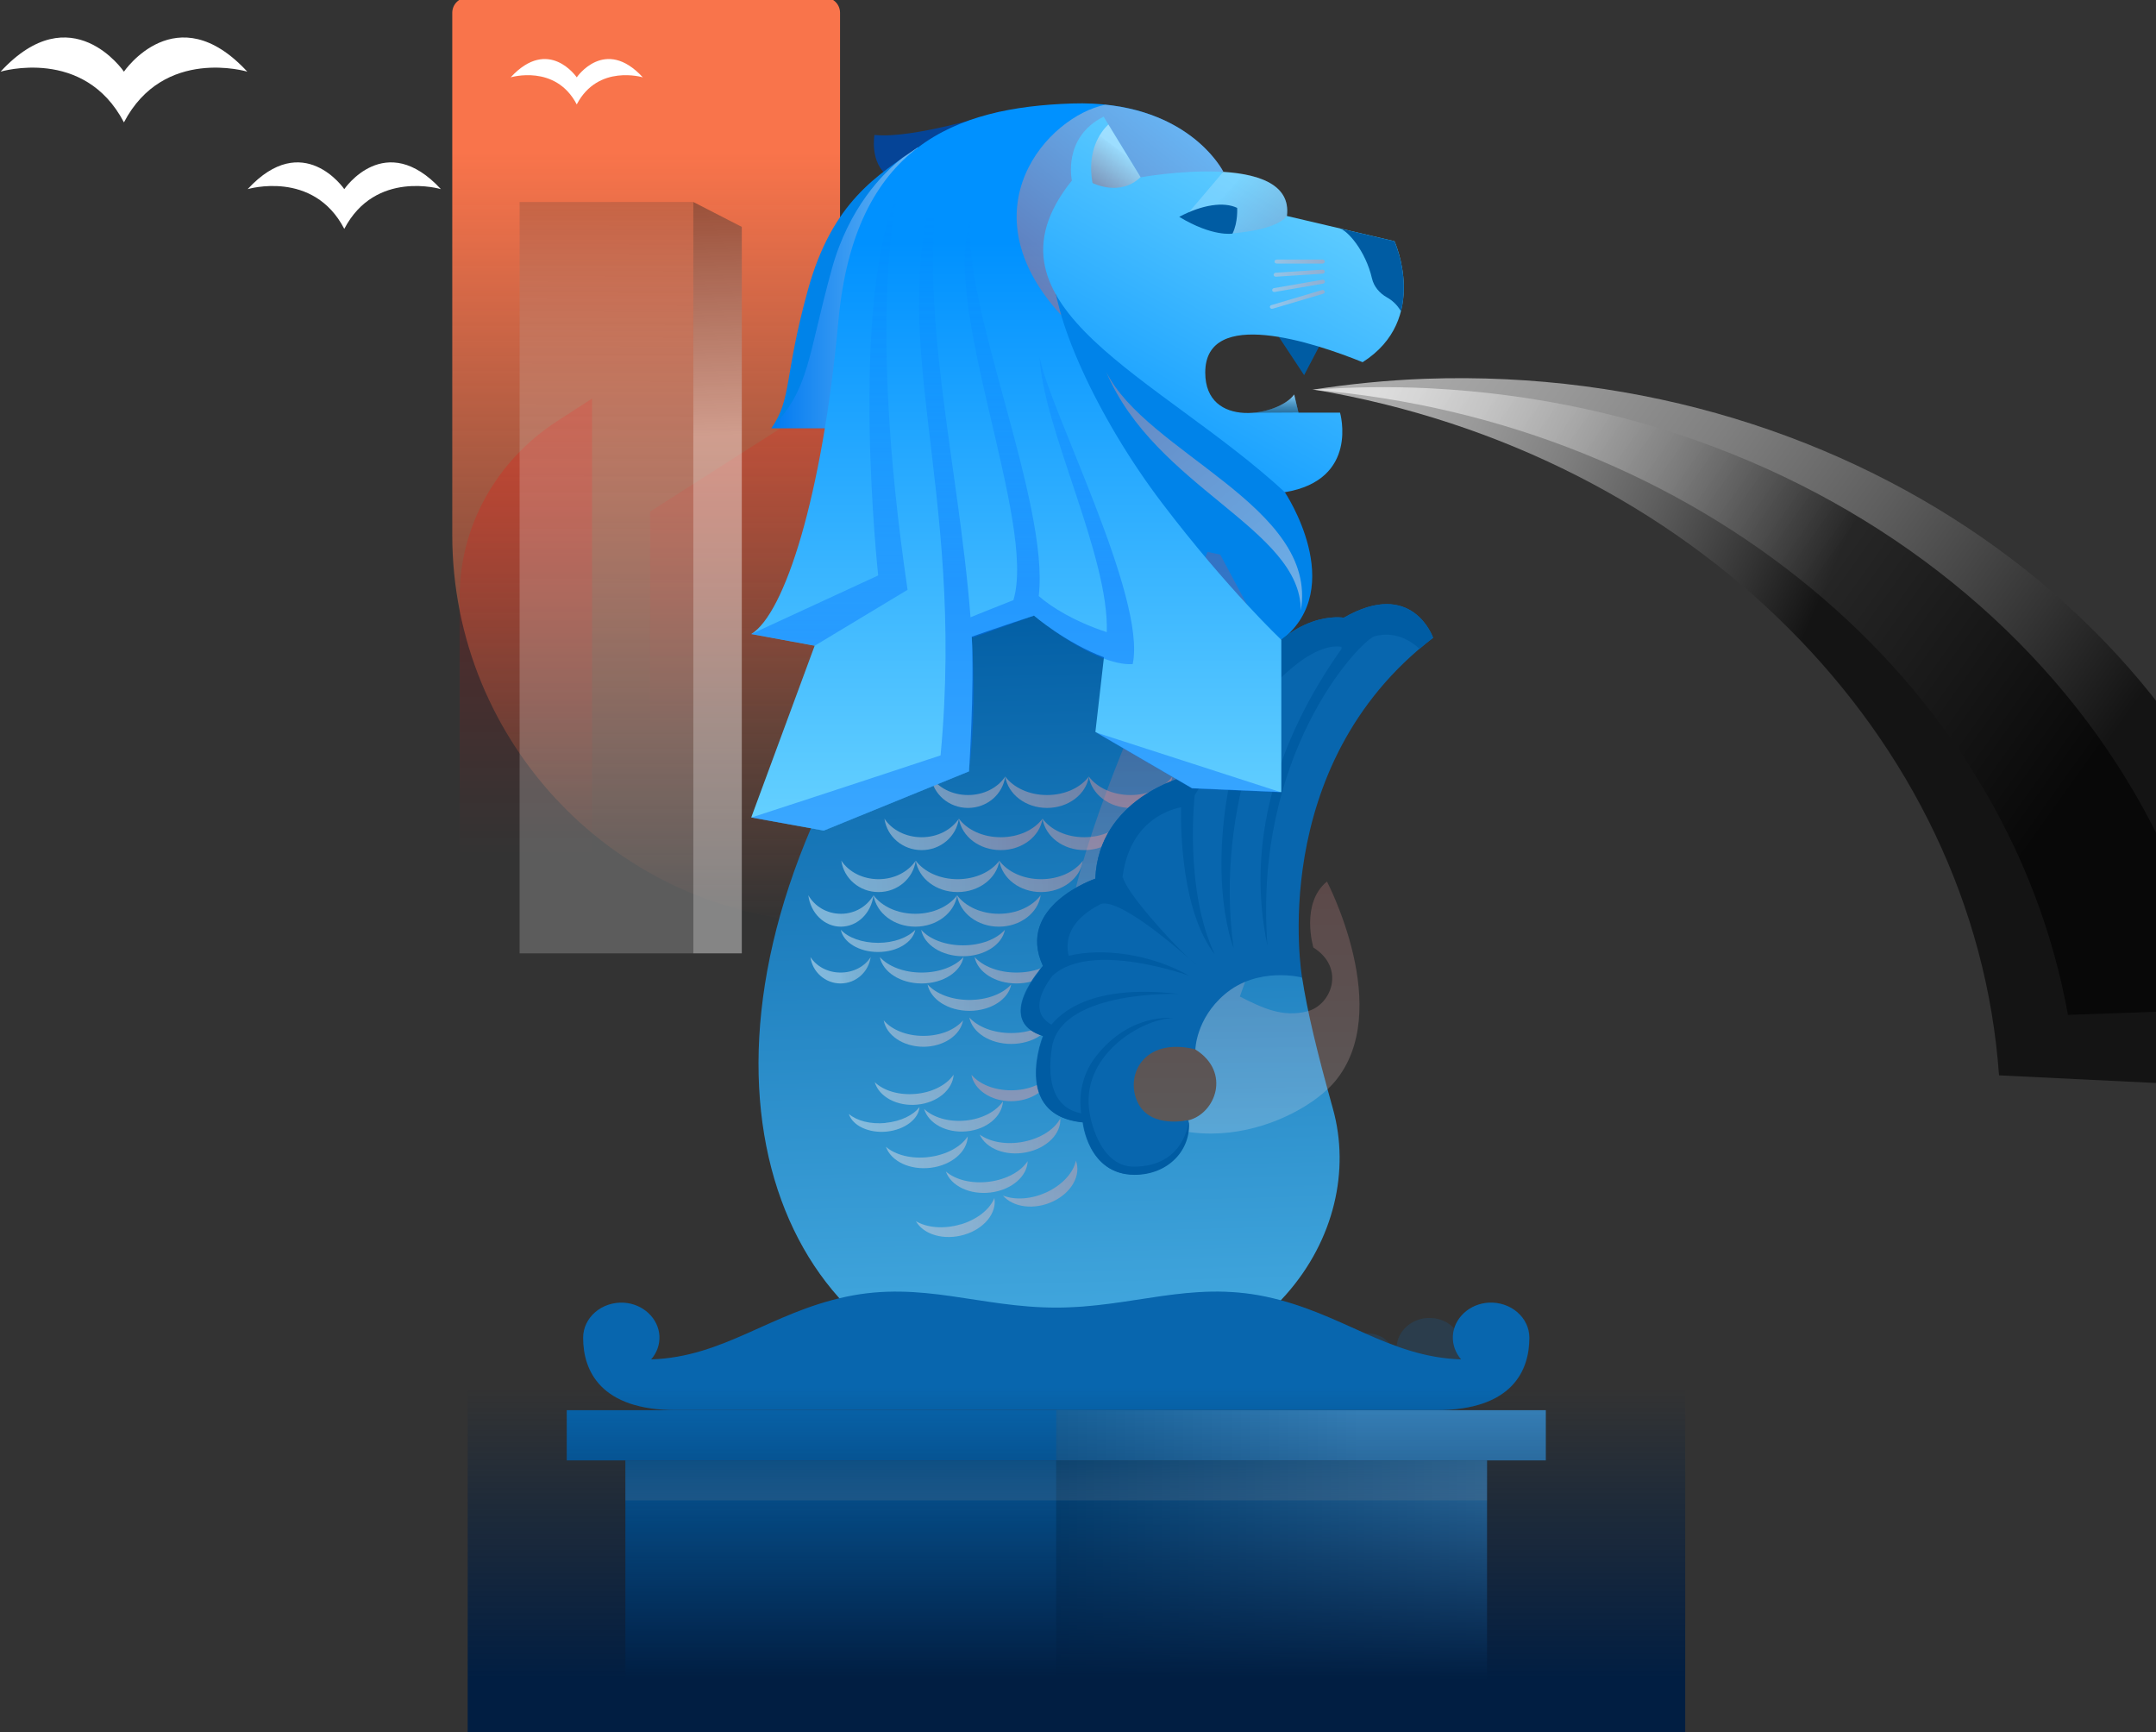 <svg width="356" height="286" viewBox="0 0 356 286" fill="none" xmlns="http://www.w3.org/2000/svg">
<rect x="0" y="0" width="356" height="286" fill="#333333" stroke="none"/>
<g clip-path="url(#clip0_3319_13128)">
<path style="mix-blend-mode:screen" opacity="0.6" d="M341.461 167.553C331.469 112.103 279.907 69.533 216.679 64.338C222.776 63.4 229.005 62.768 235.346 62.534C306.911 59.99 368.013 105.357 378.984 166.218L341.461 167.553Z" fill="url(#paint0_linear_3319_13128)"/>
<path style="mix-blend-mode:screen" opacity="0.6" d="M330.08 177.533C326.11 121.488 279.366 74.786 216.984 64.324C223.156 63.891 229.423 63.783 235.764 64.09C307.273 67.553 363.219 117.826 367.566 179.355L330.061 177.533H330.08Z" fill="url(#paint1_linear_3319_13128)"/>
<path d="M77.187 -0.402C75.802 -0.402 74.679 0.72 74.679 2.106V88.31C74.679 122.832 101.999 150.973 136.198 152.292C137.582 152.345 138.709 151.217 138.709 149.832V2.106C138.709 0.72 137.586 -0.402 136.201 -0.402H77.187Z" fill="url(#paint2_linear_3319_13128)"/>
<path style="mix-blend-mode:color-burn" opacity="0.2" d="M139.681 162.208H107.336V84.471L139.681 63.81V162.208Z" fill="url(#paint3_linear_3319_13128)"/>
<path style="mix-blend-mode:color-burn" opacity="0.2" d="M97.762 150.283H75.894V98.549C75.894 86.917 81.925 76.052 91.973 69.545L97.762 65.804V150.283Z" fill="url(#paint4_linear_3319_13128)"/>
<path style="mix-blend-mode:color-burn" opacity="0.2" d="M114.482 33.348H85.797V157.394H114.482V33.348Z" fill="url(#paint5_linear_3319_13128)"/>
<path style="mix-blend-mode:color-burn" opacity="0.4" d="M114.482 157.394H122.486V37.459L114.482 33.348V157.394Z" fill="url(#paint6_linear_3319_13128)"/>
<path d="M20.464 11.83C20.464 11.83 11.824 -0.865 0.094 11.83C0.094 11.83 13.905 7.659 20.464 20.203C27.022 7.659 40.833 11.83 40.833 11.83C29.103 -0.865 20.464 11.83 20.464 11.83Z" fill="white"/>
<path d="M56.849 31.226C56.849 31.226 50.07 21.282 40.894 31.226C40.894 31.226 51.741 27.962 56.849 37.785C61.989 27.962 72.804 31.226 72.804 31.226C63.597 21.282 56.849 31.226 56.849 31.226Z" fill="white"/>
<path d="M95.233 12.768C95.233 12.768 90.598 5.967 84.323 12.768C84.323 12.768 91.733 10.531 95.233 17.241C98.733 10.531 106.143 12.768 106.143 12.768C99.868 5.967 95.233 12.768 95.233 12.768Z" fill="white"/>
<path d="M212.145 81.25C212.145 81.25 222.688 96.948 211.619 105.652C211.619 105.652 177.002 84.319 174.42 48.735C174.42 48.735 209.898 73.444 212.145 81.25Z" fill="#0083E9"/>
<path style="mix-blend-mode:multiply" opacity="0.43" d="M214.79 100.781C214.79 87.254 190.739 80.523 182.658 61.382C189.233 74.756 217.73 83.636 214.79 100.781Z" fill="url(#paint7_linear_3319_13128)"/>
<path d="M217.799 57.243L215.337 61.935L211.177 55.643C211.177 55.643 216.604 54.525 217.799 57.243Z" fill="#005CA3"/>
<path d="M165.094 18.419C165.094 18.419 150.965 22.979 144.39 22.278C144.39 22.278 143.554 26.882 146.685 29.118C149.817 31.355 165.094 18.441 165.094 18.441V18.419Z" fill="#054497"/>
<path d="M151.585 24.328C144.891 28.91 137.432 33.295 133.415 47.809C129.399 62.323 130.81 65.722 127.367 70.699H138.149L151.585 24.306V24.328Z" fill="#0083E9"/>
<path style="mix-blend-mode:multiply" opacity="0.43" d="M127.368 70.699C133.703 64.209 133.297 59.1 137.361 44.367C140.158 34.303 145.752 28.625 149.027 26.038C149.888 25.446 150.725 24.876 151.562 24.306L138.126 70.699H127.344H127.368Z" fill="url(#paint8_linear_3319_13128)"/>
<path d="M135.061 134.13L154.234 95.739L200.566 105.671V135.949L183.927 182.233C188.159 184.403 191.792 186.07 196.239 184.951C200.686 183.833 203.34 177.015 197.387 173.265C197.387 173.265 194.972 165.175 199.873 161.185C204.798 157.173 210.846 158.62 215.006 161.404C215.867 166.973 217.445 173.572 220.098 183.066C225.741 203.324 209.675 229.086 172.858 229.086C133.746 229.086 111.13 186.859 135.061 134.13Z" fill="url(#paint9_linear_3319_13128)"/>
<g style="mix-blend-mode:multiply" opacity="0.43">
<path d="M158.116 145.147C161.08 145.147 163.662 143.92 165.025 142.078C164.571 145.016 161.654 147.274 158.116 147.274C154.577 147.274 151.685 145.016 151.206 142.078C152.569 143.92 155.151 145.147 158.116 145.147Z" fill="url(#paint10_linear_3319_13128)"/>
<path d="M145.062 145.147C147.692 145.147 149.987 143.92 151.206 142.078C150.8 145.016 148.218 147.274 145.062 147.274C141.906 147.274 139.324 145.016 138.918 142.078C140.113 143.92 142.432 145.147 145.062 145.147Z" fill="url(#paint11_linear_3319_13128)"/>
<path d="M171.905 145.147C174.87 145.147 177.452 143.92 178.814 142.078C178.36 145.016 175.443 147.274 171.905 147.274C168.367 147.274 165.474 145.016 164.996 142.078C166.359 143.92 168.941 145.147 171.905 145.147Z" fill="url(#paint12_linear_3319_13128)"/>
<path d="M151.138 150.859C154.103 150.859 156.685 149.631 158.048 147.79C157.593 150.728 154.677 152.986 151.138 152.986C147.6 152.986 144.707 150.728 144.229 147.79C145.592 149.631 148.174 150.859 151.138 150.859Z" fill="url(#paint13_linear_3319_13128)"/>
<path d="M138.849 150.859C141.168 150.859 143.176 149.631 144.228 147.79C143.869 150.728 141.598 152.986 138.849 152.986C136.1 152.986 133.828 150.728 133.47 147.79C134.522 149.631 136.53 150.859 138.849 150.859Z" fill="url(#paint14_linear_3319_13128)"/>
<path d="M164.935 150.859C167.899 150.859 170.481 149.631 171.844 147.79C171.39 150.728 168.473 152.986 164.935 152.986C161.396 152.986 158.504 150.728 158.026 147.79C159.388 149.631 161.97 150.859 164.935 150.859Z" fill="url(#paint15_linear_3319_13128)"/>
<path d="M159.014 156.069C161.979 156.069 164.561 155.039 165.923 153.504C165.469 155.96 162.552 157.867 159.014 157.867C155.476 157.867 152.583 155.96 152.105 153.504C153.468 155.039 156.05 156.069 159.014 156.069Z" fill="url(#paint16_linear_3319_13128)"/>
<path d="M167.837 160.563C170.801 160.563 173.383 159.532 174.746 157.998C174.292 160.453 171.375 162.361 167.837 162.361C164.299 162.361 161.406 160.453 160.928 157.998C162.29 159.532 164.872 160.563 167.837 160.563Z" fill="url(#paint17_linear_3319_13128)"/>
<path d="M160.067 165.084C163.032 165.084 165.613 164.053 166.976 162.519C166.522 164.974 163.605 166.882 160.067 166.882C156.529 166.882 153.636 164.974 153.158 162.519C154.521 164.053 157.103 165.084 160.067 165.084Z" fill="url(#paint18_linear_3319_13128)"/>
<path d="M166.969 170.547C169.934 170.547 172.515 169.516 173.878 167.981C173.424 170.437 170.507 172.344 166.969 172.344C163.431 172.344 160.538 170.437 160.06 167.981C161.423 169.516 164.005 170.547 166.969 170.547Z" fill="url(#paint19_linear_3319_13128)"/>
<path d="M152.471 171.015C155.292 171.015 157.731 169.985 159.022 168.45C158.592 170.906 155.818 172.813 152.471 172.813C149.124 172.813 146.351 170.906 145.921 168.45C147.212 169.985 149.65 171.015 152.471 171.015Z" fill="url(#paint20_linear_3319_13128)"/>
<path d="M166.956 180.002C169.777 180.002 172.216 178.972 173.507 177.437C173.076 179.893 170.303 181.8 166.956 181.8C163.609 181.8 160.836 179.893 160.406 177.437C161.697 178.972 164.135 180.002 166.956 180.002Z" fill="#F9A1A1"/>
<path d="M151.249 180.588C154.046 180.325 156.365 179.053 157.465 177.409C157.322 179.886 154.788 182.057 151.465 182.364C148.118 182.693 145.153 181.07 144.436 178.659C145.894 180.062 148.452 180.851 151.249 180.588Z" fill="url(#paint21_linear_3319_13128)"/>
<path d="M159.399 184.997C162.196 184.734 164.515 183.462 165.615 181.818C165.472 184.295 162.938 186.466 159.614 186.773C156.267 187.102 153.303 185.479 152.586 183.067C154.044 184.471 156.602 185.26 159.399 184.997Z" fill="url(#paint22_linear_3319_13128)"/>
<path d="M169.032 188.486C171.901 187.916 174.148 186.403 175.08 184.649C175.224 187.149 172.881 189.561 169.462 190.24C166.043 190.92 162.792 189.626 161.764 187.302C163.438 188.53 166.187 189.056 169.032 188.486Z" fill="url(#paint23_linear_3319_13128)"/>
<path d="M153.434 191.011C156.327 190.638 158.694 189.301 159.794 187.613C159.722 190.112 157.164 192.348 153.721 192.787C150.255 193.225 147.123 191.713 146.286 189.323C147.84 190.682 150.542 191.384 153.434 191.011Z" fill="url(#paint24_linear_3319_13128)"/>
<path d="M163.33 195.092C166.222 194.719 168.589 193.382 169.689 191.693C169.617 194.193 167.059 196.429 163.617 196.868C160.15 197.306 157.018 195.793 156.181 193.403C157.735 194.763 160.437 195.464 163.33 195.092Z" fill="url(#paint25_linear_3319_13128)"/>
<path d="M158.597 202.153C161.394 201.319 163.45 199.631 164.191 197.79C164.622 200.245 162.518 202.876 159.218 203.841C155.895 204.827 152.501 203.841 151.234 201.604C153.027 202.679 155.824 202.964 158.597 202.131V202.153Z" fill="url(#paint26_linear_3319_13128)"/>
<path d="M172.967 196.758C175.549 195.508 177.27 193.513 177.653 191.605C178.537 193.973 176.983 196.867 173.899 198.336C170.815 199.805 167.277 199.345 165.603 197.371C167.588 198.161 170.385 198.007 172.967 196.758Z" fill="url(#paint27_linear_3319_13128)"/>
<path d="M146.232 185.372C148.742 185.13 150.822 184.1 151.826 182.762C151.683 184.758 149.388 186.512 146.399 186.819C143.411 187.104 140.781 185.832 140.16 183.903C141.45 185.021 143.722 185.635 146.232 185.393V185.372Z" fill="url(#paint28_linear_3319_13128)"/>
<path d="M152.188 160.563C155.153 160.563 157.735 159.532 159.098 157.998C158.643 160.453 155.727 162.361 152.188 162.361C148.65 162.361 145.757 160.453 145.279 157.998C146.642 159.532 149.224 160.563 152.188 160.563Z" fill="url(#paint29_linear_3319_13128)"/>
<path d="M138.795 160.563C140.946 160.563 142.811 159.532 143.767 157.998C143.433 160.453 141.329 162.361 138.795 162.361C136.26 162.361 134.133 160.453 133.822 157.998C134.802 159.532 136.667 160.563 138.795 160.563Z" fill="url(#paint30_linear_3319_13128)"/>
<path d="M144.987 155.653C147.617 155.653 149.912 154.776 151.131 153.504C150.725 155.565 148.143 157.166 144.987 157.166C141.831 157.166 139.25 155.565 138.843 153.504C140.038 154.798 142.357 155.653 144.987 155.653Z" fill="url(#paint31_linear_3319_13128)"/>
<path d="M165.238 138.22C168.202 138.22 170.784 136.992 172.147 135.15C171.693 138.088 168.776 140.346 165.238 140.346C161.699 140.346 158.807 138.088 158.329 135.15C159.691 136.992 162.273 138.22 165.238 138.22Z" fill="url(#paint32_linear_3319_13128)"/>
<path d="M152.183 138.22C154.813 138.22 157.108 136.992 158.327 135.15C157.92 138.088 155.339 140.346 152.183 140.346C149.027 140.346 146.445 138.088 146.039 135.15C147.234 136.992 149.553 138.22 152.183 138.22Z" fill="url(#paint33_linear_3319_13128)"/>
<path d="M179.042 138.22C182.006 138.22 184.588 136.992 185.951 135.15C185.497 138.088 182.58 140.346 179.042 140.346C175.504 140.346 172.611 138.088 172.133 135.15C173.495 136.992 176.077 138.22 179.042 138.22Z" fill="url(#paint34_linear_3319_13128)"/>
<path d="M172.887 131.255C175.852 131.255 178.434 130.027 179.797 128.186C179.342 131.124 176.426 133.382 172.887 133.382C169.349 133.382 166.456 131.124 165.978 128.186C167.341 130.027 169.923 131.255 172.887 131.255Z" fill="url(#paint35_linear_3319_13128)"/>
<path d="M159.841 131.255C162.471 131.255 164.79 130.027 165.985 128.186C165.579 131.124 162.997 133.382 159.841 133.382C156.686 133.382 154.104 131.124 153.697 128.186C154.893 130.027 157.212 131.255 159.841 131.255Z" fill="url(#paint36_linear_3319_13128)"/>
<path d="M186.684 131.255C189.649 131.255 192.231 130.027 193.593 128.186C193.139 131.124 190.222 133.382 186.684 133.382C183.146 133.382 180.253 131.124 179.775 128.186C181.138 130.027 183.72 131.255 186.684 131.255Z" fill="url(#paint37_linear_3319_13128)"/>
</g>
<path style="mix-blend-mode:multiply" opacity="0.2" d="M201.491 91.567L219.108 124.513L204.725 164.518C208.542 166.476 211.82 167.979 215.831 166.97C219.841 165.962 222.235 159.812 216.866 156.43C216.866 156.43 214.688 149.133 219.108 145.534C219.108 145.534 230.299 166.852 220.38 178.598C214.515 185.52 193.577 194.715 179.238 176.443C165.243 158.605 192.585 109.503 199.378 91.112L201.512 91.567H201.491Z" fill="url(#paint38_linear_3319_13128)"/>
<path d="M215.001 161.397C215.001 161.397 208.928 126.536 236.636 105.291C236.636 105.291 233.266 95.425 221.886 101.981C221.886 101.981 213.184 100.38 206.083 112.241L195.516 128.247C195.516 128.247 181.387 131.776 180.861 145.063C180.861 145.063 167.641 149.558 172.207 159.468C172.207 159.468 163.911 168.435 172.207 171C172.207 171 166.923 184.133 178.757 185.251C178.757 185.251 179.594 193.889 187.244 193.889C192.863 193.889 196.664 189.724 196.21 184.922C196.21 184.922 190.137 186.369 187.962 182.204C185.643 177.819 188.607 171.11 197.381 173.236C197.381 173.236 197.477 168.216 202.186 164.181C207.685 159.468 214.977 161.375 214.977 161.375L215.001 161.397Z" fill="#0866AE"/>
<path d="M171.537 160.279C171.944 159.774 172.207 159.468 172.207 159.468C167.641 149.536 180.861 145.063 180.861 145.063C181.387 131.776 195.516 128.247 195.516 128.247L206.083 112.241C213.184 100.38 221.886 101.981 221.886 101.981C233.242 95.425 236.636 105.291 236.636 105.291C235.871 105.883 235.106 106.497 234.389 107.111C232.859 105.686 230.277 104.151 226.906 105.05C224.109 106.3 206.872 124.739 209.287 156.157C205.725 139.319 210.649 122.458 221.503 107.133C221.503 107.133 221.503 107.001 221.503 106.782C219.878 106.519 216.626 106.979 211.582 111.825C211.51 111.978 200.298 131.952 203.692 156.508C203.692 156.508 197.955 142.542 205.868 118.337C203.31 121.669 200.441 125.901 197.261 131.316C197.261 131.426 195.516 146.883 200.585 157.56C195.134 150.566 194.942 137.082 195.014 133.267C192.384 133.815 186.408 136.052 185.332 144.975C185.356 144.931 185.38 144.888 185.427 144.844C185.953 147.255 192.647 154.732 196.329 158.24C192.982 155.302 184.734 148.417 181.817 149.229C178.949 150.654 175.434 153.35 176.462 157.801C182.009 156.42 190.137 157.516 196.353 161.09C196.353 161.09 180.144 155.192 173.785 161.09C171.848 163.633 170.151 167.185 173.617 169.158C176.175 166.067 181.889 162.625 194.632 164.094C194.632 164.094 175.673 163.414 173.761 172.557C173.713 172.798 173.689 173.039 173.641 173.302C173.091 177.161 173.259 182.774 178.518 183.804C178.231 181.743 178.207 177.928 180.981 174.376C186.647 167.141 193.723 168.084 193.723 168.084C188.559 168.128 178.136 174.333 179.953 183.958C179.953 183.958 181.315 192.552 187.149 192.596C195.707 192.662 196.305 184.988 196.305 184.988C196.759 189.79 192.958 193.955 187.34 193.955C179.714 193.955 178.853 185.317 178.853 185.317C170.079 184.484 170.701 177.095 171.609 173.28C171.609 173.28 171.681 172.754 171.968 171.965C172.159 171.395 172.279 171.066 172.279 171.066C165.489 168.961 169.792 162.603 171.609 160.345L171.537 160.279ZM211.414 111.956C211.414 111.956 211.199 112.154 211.104 112.263L211.414 111.956Z" fill="#005CA3"/>
<path d="M197.742 159.456C197.36 159.149 196.858 158.689 196.308 158.162C197.192 158.952 197.742 159.456 197.742 159.456Z" fill="#005CA3"/>
<path d="M202.007 28.378C202.007 28.378 196.15 16.451 176.976 17.086C157.803 17.722 141.115 23.971 138.438 52.956C135.784 81.94 129.568 101.322 124.046 104.676L134.517 106.605L124.046 134.954L136.023 137.125L160.002 127.346C160.002 127.346 160.911 113.665 160.456 105.115C164.879 103.558 170.736 101.629 170.736 101.629C170.736 101.629 175.948 106.123 182.283 108.513L180.873 120.835L196.843 130.131L211.57 130.767V105.619C211.57 105.619 202.7 97.287 191.87 83.036C181.04 68.785 173.414 51.64 173.94 43.791C174.466 35.942 202.007 28.334 202.007 28.334V28.378Z" fill="url(#paint39_linear_3319_13128)"/>
<path style="mix-blend-mode:multiply" opacity="0.43" d="M182.513 17.286C197.312 18.799 202.021 28.38 202.021 28.38C202.021 28.38 174.504 35.988 173.954 43.837C173.811 45.964 174.265 48.792 175.245 52.059C159.156 34.563 173.022 19.216 182.513 17.286Z" fill="url(#paint40_linear_3319_13128)"/>
<path style="mix-blend-mode:multiply" opacity="0.43" d="M148.211 32.033C148.211 32.033 143.118 51.787 149.86 97.369L134.536 106.6L124.064 104.67L145.007 95.001C145.007 95.001 140.154 50.231 148.211 32.011V32.033Z" fill="url(#paint41_linear_3319_13128)"/>
<g style="mix-blend-mode:multiply" opacity="0.43">
<path d="M196.856 130.189L180.886 120.893L211.607 130.825L196.856 130.189Z" fill="#0070FF"/>
</g>
<path style="mix-blend-mode:multiply" opacity="0.43" d="M155.306 124.709C159.561 79.39 145.48 55.207 155.306 27.823C151.217 50.186 158.246 76.079 160.254 101.907C161.856 101.249 164.438 100.219 167.331 99.078C171.228 86.274 155.21 50.252 160.302 36.176C158.653 49.967 173.355 83.073 171.515 98.399C173.547 100.197 177.396 102.608 182.751 104.362C183.181 91.821 172.232 70.73 171.658 58.956C173.164 67.353 189.397 98.706 187.03 109.646C180.695 109.997 170.75 101.644 170.75 101.644C167.211 102.915 160.589 105.283 160.589 105.283L160.47 105.13C160.924 112.584 160.9 120.017 160.015 127.361L136.036 137.14L124.059 134.969C124.059 134.969 137.901 130.475 155.306 124.709Z" fill="url(#paint42_linear_3319_13128)"/>
<path d="M212.494 35.656L230.257 39.822C230.257 39.822 236.115 52.735 224.998 59.795C216.941 56.528 199.011 50.609 199.011 61.505C199.011 70.911 211.203 68.653 213.69 65.145L214.407 68.127H221.268C221.268 68.127 224.496 79.221 212.16 81.26C191.432 62.141 160.305 50.609 176.992 29.802C176.992 29.802 175.39 22.698 182.228 19.256L188.348 29.276C188.348 29.276 213.929 24.628 212.494 35.678V35.656Z" fill="url(#paint43_linear_3319_13128)"/>
<path style="mix-blend-mode:multiply" opacity="0.43" d="M183.022 20.558L188.33 29.24C184.935 32.551 180.393 30.205 180.393 30.205C179.46 24.877 181.66 21.851 182.999 20.558H183.022Z" fill="url(#paint44_linear_3319_13128)"/>
<path d="M221.167 37.694L230.252 39.821C230.252 39.821 232.834 45.5 231.328 51.397C230.682 50.257 229.798 49.534 229.009 49.095C227.765 48.394 226.857 47.297 226.546 45.982C225.494 41.4 222.482 38.001 221.191 37.716L221.167 37.694Z" fill="#005CA3"/>
<g style="mix-blend-mode:multiply" opacity="0.43">
<path d="M210.806 43.513H218.385C218.576 43.513 218.744 43.36 218.744 43.184C218.744 43.009 218.576 42.855 218.385 42.855H210.806C210.615 42.855 210.448 43.009 210.448 43.184C210.448 43.36 210.615 43.513 210.806 43.513Z" fill="url(#paint45_linear_3319_13128)"/>
<path d="M210.663 45.683C210.663 45.683 210.663 45.683 210.687 45.683L218.409 45.179C218.6 45.179 218.744 45.003 218.744 44.828C218.744 44.653 218.553 44.521 218.361 44.521L210.639 45.025C210.448 45.025 210.305 45.201 210.305 45.376C210.305 45.551 210.472 45.683 210.663 45.683Z" fill="url(#paint46_linear_3319_13128)"/>
<path d="M210.397 48.203C210.397 48.203 210.444 48.203 210.468 48.203L218.477 46.822C218.668 46.778 218.788 46.624 218.764 46.449C218.716 46.273 218.549 46.164 218.358 46.186L210.349 47.567C210.158 47.611 210.038 47.764 210.062 47.94C210.086 48.093 210.253 48.203 210.42 48.203H210.397Z" fill="url(#paint47_linear_3319_13128)"/>
<path d="M210.042 50.965C210.042 50.965 210.114 50.965 210.161 50.965L218.505 48.487C218.696 48.421 218.792 48.246 218.72 48.093C218.648 47.917 218.457 47.829 218.266 47.895L209.922 50.373C209.731 50.438 209.635 50.614 209.707 50.767C209.755 50.899 209.898 50.986 210.042 50.986V50.965Z" fill="url(#paint48_linear_3319_13128)"/>
</g>
<path style="mix-blend-mode:multiply" opacity="0.2" d="M203.53 38.546L196.358 34.995L202 28.351C207.81 28.724 213.141 30.434 212.472 35.652C212.472 35.652 211.42 37.845 203.506 38.524L203.53 38.546Z" fill="url(#paint49_linear_3319_13128)"/>
<path d="M204.278 34.31C204.278 34.31 204.446 36.678 203.513 38.564C203.513 38.564 200.262 39.156 194.715 35.801C198.541 33.762 202.079 33.28 204.254 34.31H204.278Z" fill="#005CA3"/>
<path style="mix-blend-mode:multiply" opacity="0.43" d="M206.092 68.17C209.248 68.126 212.523 66.767 213.694 65.123L214.411 68.105L206.116 68.148L206.092 68.17Z" fill="url(#paint50_linear_3319_13128)"/>
<path d="M102.981 215.063C106.161 215.238 108.719 217.628 108.886 220.544C108.958 222.013 108.432 223.372 107.524 224.425C119.549 224.03 127.199 216.729 139.726 214.076C152.254 211.423 161.841 215.874 174.392 215.874C186.943 215.874 196.53 211.423 209.057 214.076C221.584 216.729 229.211 224.03 241.26 224.425C240.352 223.372 239.826 222.013 239.897 220.544C240.065 217.628 242.623 215.238 245.802 215.063C249.46 214.865 252.52 217.518 252.52 220.851C252.52 226.332 249.628 232.8 237.172 232.8H111.636C99.18 232.8 96.287 226.332 96.287 220.851C96.287 217.54 99.323 214.865 103.005 215.063H102.981Z" fill="#0866AE"/>
<g style="mix-blend-mode:multiply" opacity="0.2">
<path d="M174.414 215.902C186.965 215.902 196.552 211.451 209.079 214.104C215.367 215.441 220.411 217.919 225.408 220.133C225.431 220.133 225.479 220.133 225.503 220.133C227.129 220.045 228.563 220.725 229.448 221.821C229.83 221.975 230.237 222.106 230.619 222.26C230.787 219.782 232.962 217.743 235.688 217.59C237.481 217.48 239.106 218.182 240.158 219.344C240.852 216.998 243.123 215.222 245.848 215.069C249.506 214.871 252.566 217.524 252.566 220.857C252.566 226.338 249.673 232.806 237.218 232.806H174.438V215.902H174.414Z" fill="#0866AE"/>
</g>
<path d="M93.583 232.812H255.243V241.099H93.583V232.812Z" fill="#0866AE"/>
<path style="mix-blend-mode:multiply" opacity="0.2" d="M174.413 232.812H255.243V241.099H174.413V232.812Z" fill="url(#paint51_linear_3319_13128)"/>
<path d="M103.265 241.105H245.536V286H103.265V241.105Z" fill="#0866AE"/>
<path style="mix-blend-mode:multiply" opacity="0.2" d="M174.389 241.105H245.536V286H174.389V241.105Z" fill="url(#paint52_linear_3319_13128)"/>
<path style="mix-blend-mode:multiply" opacity="0.2" d="M103.265 241.105H245.536V247.705H103.265V241.105Z" fill="url(#paint53_linear_3319_13128)"/>
<rect x="77.227" y="229.086" width="201.037" height="96.171" fill="url(#paint54_linear_3319_13128)"/>
</g>
<defs>
<linearGradient id="paint0_linear_3319_13128" x1="226.394" y1="57.213" x2="337.854" y2="136.886" gradientUnits="userSpaceOnUse">
<stop stop-color="white"/>
<stop offset="0.08" stop-color="#F5F5F5"/>
<stop offset="0.22" stop-color="#DCDCDC"/>
<stop offset="0.4" stop-color="#B4B4B4"/>
<stop offset="0.61" stop-color="#7C7C7C"/>
<stop offset="0.84" stop-color="#353535"/>
<stop offset="1"/>
</linearGradient>
<linearGradient id="paint1_linear_3319_13128" x1="216.495" y1="89.379" x2="290.541" y2="121.832" gradientUnits="userSpaceOnUse">
<stop stop-color="white"/>
<stop offset="0.08" stop-color="#F5F5F5"/>
<stop offset="0.22" stop-color="#DCDCDC"/>
<stop offset="0.4" stop-color="#B4B4B4"/>
<stop offset="0.61" stop-color="#7C7C7C"/>
<stop offset="0.84" stop-color="#353535"/>
<stop offset="1"/>
</linearGradient>
<linearGradient id="paint2_linear_3319_13128" x1="106.694" y1="-0.402" x2="106.694" y2="152.34" gradientUnits="userSpaceOnUse">
<stop offset="0.167" stop-color="#F9744B"/>
<stop offset="1" stop-color="#F9744B" stop-opacity="0"/>
</linearGradient>
<linearGradient id="paint3_linear_3319_13128" x1="123.516" y1="119.818" x2="123.516" y2="50.836" gradientUnits="userSpaceOnUse">
<stop stop-color="#FF0000" stop-opacity="0"/>
<stop offset="1" stop-color="#FF0000"/>
</linearGradient>
<linearGradient id="paint4_linear_3319_13128" x1="86.828" y1="141.227" x2="86.828" y2="82.012" gradientUnits="userSpaceOnUse">
<stop stop-color="#FF0000" stop-opacity="0"/>
<stop offset="1" stop-color="#FF0000"/>
</linearGradient>
<linearGradient id="paint5_linear_3319_13128" x1="100.075" y1="108.51" x2="100.417" y2="27.059" gradientUnits="userSpaceOnUse">
<stop stop-color="white"/>
<stop offset="0.19" stop-color="#FCFCFC"/>
<stop offset="0.33" stop-color="#F3F3F3"/>
<stop offset="0.44" stop-color="#E3E3E3"/>
<stop offset="0.55" stop-color="#CDCDCD"/>
<stop offset="0.65" stop-color="#B1B1B1"/>
<stop offset="0.74" stop-color="#8E8E8E"/>
<stop offset="0.83" stop-color="#656565"/>
<stop offset="0.92" stop-color="#363636"/>
<stop offset="1"/>
</linearGradient>
<linearGradient id="paint6_linear_3319_13128" x1="113.649" y1="72.217" x2="111.838" y2="27.629" gradientUnits="userSpaceOnUse">
<stop stop-color="white"/>
<stop offset="1"/>
<stop offset="1" stop-color="#FF0000"/>
</linearGradient>
<linearGradient id="paint7_linear_3319_13128" x1="223.133" y1="104.464" x2="186.516" y2="60.896" gradientUnits="userSpaceOnUse">
<stop stop-color="white"/>
<stop offset="1" stop-color="#E88F8F"/>
</linearGradient>
<linearGradient id="paint8_linear_3319_13128" x1="151.586" y1="47.502" x2="127.368" y2="47.502" gradientUnits="userSpaceOnUse">
<stop stop-color="white"/>
<stop offset="1" stop-color="#0070FF"/>
</linearGradient>
<linearGradient id="paint9_linear_3319_13128" x1="173.223" y1="95.739" x2="178.179" y2="288.161" gradientUnits="userSpaceOnUse">
<stop stop-color="#005CA3"/>
<stop offset="1" stop-color="#66D1FF"/>
</linearGradient>
<linearGradient id="paint10_linear_3319_13128" x1="138.105" y1="145.213" x2="185.431" y2="143.415" gradientUnits="userSpaceOnUse">
<stop stop-color="white"/>
<stop offset="0.02" stop-color="#F5F5F5"/>
<stop offset="1" stop-color="#E88F8F"/>
</linearGradient>
<linearGradient id="paint11_linear_3319_13128" x1="138.081" y1="144.819" x2="185.43" y2="142.994" gradientUnits="userSpaceOnUse">
<stop stop-color="white"/>
<stop offset="0.02" stop-color="#F5F5F5"/>
<stop offset="1" stop-color="#E88F8F"/>
</linearGradient>
<linearGradient id="paint12_linear_3319_13128" x1="138.101" y1="145.652" x2="185.45" y2="143.853" gradientUnits="userSpaceOnUse">
<stop stop-color="white"/>
<stop offset="0.02" stop-color="#F5F5F5"/>
<stop offset="1" stop-color="#E88F8F"/>
</linearGradient>
<linearGradient id="paint13_linear_3319_13128" x1="138.3" y1="150.706" x2="185.649" y2="148.881" gradientUnits="userSpaceOnUse">
<stop stop-color="white"/>
<stop offset="0.02" stop-color="#F5F5F5"/>
<stop offset="1" stop-color="#E88F8F"/>
</linearGradient>
<linearGradient id="paint14_linear_3319_13128" x1="138.299" y1="150.333" x2="185.648" y2="148.535" gradientUnits="userSpaceOnUse">
<stop stop-color="white"/>
<stop offset="0.02" stop-color="#F5F5F5"/>
<stop offset="1" stop-color="#E88F8F"/>
</linearGradient>
<linearGradient id="paint15_linear_3319_13128" x1="138.326" y1="151.144" x2="185.675" y2="149.346" gradientUnits="userSpaceOnUse">
<stop stop-color="white"/>
<stop offset="0.02" stop-color="#F5F5F5"/>
<stop offset="1" stop-color="#E88F8F"/>
</linearGradient>
<linearGradient id="paint16_linear_3319_13128" x1="138.502" y1="156.223" x2="185.851" y2="154.425" gradientUnits="userSpaceOnUse">
<stop stop-color="white"/>
<stop offset="0.02" stop-color="#F5F5F5"/>
<stop offset="1" stop-color="#E88F8F"/>
</linearGradient>
<linearGradient id="paint17_linear_3319_13128" x1="138.694" y1="161.001" x2="186.043" y2="159.203" gradientUnits="userSpaceOnUse">
<stop stop-color="white"/>
<stop offset="1" stop-color="#E88F8F"/>
</linearGradient>
<linearGradient id="paint18_linear_3319_13128" x1="138.861" y1="165.259" x2="186.186" y2="163.435" gradientUnits="userSpaceOnUse">
<stop stop-color="white"/>
<stop offset="0.02" stop-color="#F5F5F5"/>
<stop offset="1" stop-color="#E88F8F"/>
</linearGradient>
<linearGradient id="paint19_linear_3319_13128" x1="139.093" y1="170.941" x2="186.418" y2="169.117" gradientUnits="userSpaceOnUse">
<stop stop-color="white"/>
<stop offset="0.02" stop-color="#F5F5F5"/>
<stop offset="1" stop-color="#E88F8F"/>
</linearGradient>
<linearGradient id="paint20_linear_3319_13128" x1="139.083" y1="170.949" x2="186.408" y2="169.125" gradientUnits="userSpaceOnUse">
<stop stop-color="white"/>
<stop offset="0.02" stop-color="#F5F5F5"/>
<stop offset="0.807" stop-color="#E88F8F"/>
</linearGradient>
<linearGradient id="paint21_linear_3319_13128" x1="139.439" y1="180.369" x2="186.764" y2="178.57" gradientUnits="userSpaceOnUse">
<stop stop-color="white"/>
<stop offset="0.02" stop-color="#F5F5F5"/>
<stop offset="1" stop-color="#E88F8F"/>
</linearGradient>
<linearGradient id="paint22_linear_3319_13128" x1="139.604" y1="185.041" x2="186.953" y2="183.242" gradientUnits="userSpaceOnUse">
<stop stop-color="white"/>
<stop offset="0.02" stop-color="#F5F5F5"/>
<stop offset="1" stop-color="#E88F8F"/>
</linearGradient>
<linearGradient id="paint23_linear_3319_13128" x1="139.746" y1="188.552" x2="187.071" y2="186.728" gradientUnits="userSpaceOnUse">
<stop stop-color="white"/>
<stop offset="0.02" stop-color="#F5F5F5"/>
<stop offset="1" stop-color="#E88F8F"/>
</linearGradient>
<linearGradient id="paint24_linear_3319_13128" x1="139.831" y1="190.77" x2="187.18" y2="188.945" gradientUnits="userSpaceOnUse">
<stop stop-color="white"/>
<stop offset="0.02" stop-color="#F5F5F5"/>
<stop offset="1" stop-color="#E88F8F"/>
</linearGradient>
<linearGradient id="paint25_linear_3319_13128" x1="139.996" y1="195.157" x2="187.345" y2="193.333" gradientUnits="userSpaceOnUse">
<stop stop-color="white"/>
<stop offset="0.02" stop-color="#F5F5F5"/>
<stop offset="1" stop-color="#E88F8F"/>
<stop offset="1"/>
</linearGradient>
<linearGradient id="paint26_linear_3319_13128" x1="140.26" y1="201.67" x2="187.585" y2="199.846" gradientUnits="userSpaceOnUse">
<stop stop-color="white"/>
<stop offset="0.02" stop-color="#F5F5F5"/>
<stop offset="1" stop-color="#E88F8F"/>
</linearGradient>
<linearGradient id="paint27_linear_3319_13128" x1="140.047" y1="196.494" x2="187.396" y2="194.67" gradientUnits="userSpaceOnUse">
<stop stop-color="white"/>
<stop offset="0.02" stop-color="#F5F5F5"/>
<stop offset="1" stop-color="#E88F8F"/>
</linearGradient>
<linearGradient id="paint28_linear_3319_13128" x1="139.61" y1="185.086" x2="186.959" y2="183.288" gradientUnits="userSpaceOnUse">
<stop stop-color="white"/>
<stop offset="0.02" stop-color="#F5F5F5"/>
<stop offset="1" stop-color="#E88F8F"/>
</linearGradient>
<linearGradient id="paint29_linear_3319_13128" x1="138.681" y1="160.497" x2="186.03" y2="158.699" gradientUnits="userSpaceOnUse">
<stop stop-color="white"/>
<stop offset="0.02" stop-color="#F5F5F5"/>
<stop offset="1" stop-color="#E88F8F"/>
</linearGradient>
<linearGradient id="paint30_linear_3319_13128" x1="138.651" y1="160.102" x2="186" y2="158.304" gradientUnits="userSpaceOnUse">
<stop stop-color="white"/>
<stop offset="0.02" stop-color="#F5F5F5"/>
<stop offset="1"/>
<stop offset="1" stop-color="#E88F8F"/>
</linearGradient>
<linearGradient id="paint31_linear_3319_13128" x1="138.484" y1="155.434" x2="185.834" y2="153.635" gradientUnits="userSpaceOnUse">
<stop stop-color="white"/>
<stop offset="0.02" stop-color="#F5F5F5"/>
<stop offset="1" stop-color="#E88F8F"/>
</linearGradient>
<linearGradient id="paint32_linear_3319_13128" x1="137.84" y1="138.527" x2="185.189" y2="136.728" gradientUnits="userSpaceOnUse">
<stop stop-color="white"/>
<stop offset="0.02" stop-color="#F5F5F5"/>
<stop offset="1" stop-color="#F27373"/>
</linearGradient>
<linearGradient id="paint33_linear_3319_13128" x1="137.815" y1="138.11" x2="185.164" y2="136.312" gradientUnits="userSpaceOnUse">
<stop stop-color="white"/>
<stop offset="0.02" stop-color="#F5F5F5"/>
<stop offset="1" stop-color="#E88F8F"/>
</linearGradient>
<linearGradient id="paint34_linear_3319_13128" x1="137.874" y1="138.965" x2="185.199" y2="137.167" gradientUnits="userSpaceOnUse">
<stop stop-color="white"/>
<stop offset="0.02" stop-color="#F5F5F5"/>
<stop offset="1" stop-color="#E88F8F"/>
</linearGradient>
<linearGradient id="paint35_linear_3319_13128" x1="137.577" y1="131.825" x2="184.925" y2="130.001" gradientUnits="userSpaceOnUse">
<stop stop-color="white"/>
<stop offset="0.02" stop-color="#F5F5F5"/>
<stop offset="1" stop-color="#E88F8F"/>
</linearGradient>
<linearGradient id="paint36_linear_3319_13128" x1="137.584" y1="131.409" x2="184.909" y2="129.61" gradientUnits="userSpaceOnUse">
<stop stop-color="white"/>
<stop offset="0.02" stop-color="#F5F5F5"/>
<stop offset="1" stop-color="#E88F8F"/>
</linearGradient>
<linearGradient id="paint37_linear_3319_13128" x1="137.603" y1="132.264" x2="184.952" y2="130.439" gradientUnits="userSpaceOnUse">
<stop offset="0.02" stop-color="#F5F5F5"/>
<stop offset="1" stop-color="#E88F8F"/>
</linearGradient>
<linearGradient id="paint38_linear_3319_13128" x1="199.895" y1="194.399" x2="199.895" y2="89.115" gradientUnits="userSpaceOnUse">
<stop stop-color="white"/>
<stop offset="1" stop-color="#FF2F2F"/>
</linearGradient>
<linearGradient id="paint39_linear_3319_13128" x1="167.808" y1="17.062" x2="167.808" y2="137.125" gradientUnits="userSpaceOnUse">
<stop offset="0.191" stop-color="#0091FF"/>
<stop offset="1" stop-color="#66D1FF"/>
</linearGradient>
<linearGradient id="paint40_linear_3319_13128" x1="197.288" y1="15.225" x2="163.819" y2="57.971" gradientUnits="userSpaceOnUse">
<stop stop-color="white"/>
<stop offset="0.02" stop-color="#F5F5F5"/>
<stop offset="1" stop-color="#D23535"/>
</linearGradient>
<linearGradient id="paint41_linear_3319_13128" x1="136.962" y1="32.011" x2="136.962" y2="106.6" gradientUnits="userSpaceOnUse">
<stop stop-color="#0070FF" stop-opacity="0"/>
<stop offset="1" stop-color="#0070FF"/>
</linearGradient>
<linearGradient id="paint42_linear_3319_13128" x1="155.664" y1="35.803" x2="155.664" y2="95.395" gradientUnits="userSpaceOnUse">
<stop stop-color="#0070FF" stop-opacity="0"/>
<stop offset="1" stop-color="#0070FF"/>
</linearGradient>
<linearGradient id="paint43_linear_3319_13128" x1="202.026" y1="19.256" x2="169.473" y2="77.648" gradientUnits="userSpaceOnUse">
<stop stop-color="#66D1FF"/>
<stop offset="1" stop-color="#0091FF"/>
</linearGradient>
<linearGradient id="paint44_linear_3319_13128" x1="185.437" y1="25.184" x2="179.79" y2="32.723" gradientUnits="userSpaceOnUse">
<stop stop-color="white"/>
<stop offset="0.02" stop-color="#F5F5F5"/>
<stop offset="1" stop-color="#AC2A2A"/>
</linearGradient>
<linearGradient id="paint45_linear_3319_13128" x1="203.61" y1="45.574" x2="218.476" y2="41.754" gradientUnits="userSpaceOnUse">
<stop stop-color="white"/>
<stop offset="0.02" stop-color="#F5F5F5"/>
<stop offset="1" stop-color="#E88F8F"/>
</linearGradient>
<linearGradient id="paint46_linear_3319_13128" x1="204.089" y1="47.371" x2="218.929" y2="43.526" gradientUnits="userSpaceOnUse">
<stop stop-color="white"/>
<stop offset="0.02" stop-color="#F5F5F5"/>
<stop offset="1" stop-color="#E88F8F"/>
</linearGradient>
<linearGradient id="paint47_linear_3319_13128" x1="204.587" y1="49.321" x2="219.453" y2="45.501" gradientUnits="userSpaceOnUse">
<stop offset="0.02" stop-color="#F5F5F5"/>
<stop offset="1" stop-color="#E88F8F"/>
</linearGradient>
<linearGradient id="paint48_linear_3319_13128" x1="205.117" y1="51.381" x2="219.981" y2="47.536" gradientUnits="userSpaceOnUse">
<stop stop-color="white"/>
<stop offset="0.02" stop-color="#F5F5F5"/>
<stop offset="1" stop-color="#E88F8F"/>
</linearGradient>
<linearGradient id="paint49_linear_3319_13128" x1="202.263" y1="31.991" x2="217.364" y2="45.575" gradientUnits="userSpaceOnUse">
<stop stop-color="white"/>
<stop offset="0.02" stop-color="#F5F5F5"/>
<stop offset="1" stop-color="#DC0000"/>
</linearGradient>
<linearGradient id="paint50_linear_3319_13128" x1="210.228" y1="65.079" x2="210.228" y2="69.617" gradientUnits="userSpaceOnUse">
<stop stop-color="white"/>
<stop offset="0.02" stop-color="#F5F5F5"/>
<stop offset="0.18" stop-color="#B5B5B5"/>
<stop offset="0.34" stop-color="#7D7D7D"/>
<stop offset="0.49" stop-color="#505050"/>
<stop offset="0.64" stop-color="#2D2D2D"/>
<stop offset="0.78" stop-color="#141414"/>
<stop offset="0.9" stop-color="#050505"/>
<stop offset="1"/>
</linearGradient>
<linearGradient id="paint51_linear_3319_13128" x1="224.69" y1="236.955" x2="143.86" y2="236.955" gradientUnits="userSpaceOnUse">
<stop stop-color="white"/>
<stop offset="1"/>
</linearGradient>
<linearGradient id="paint52_linear_3319_13128" x1="245.536" y1="263.553" x2="174.413" y2="263.553" gradientUnits="userSpaceOnUse">
<stop stop-color="white"/>
<stop offset="1"/>
</linearGradient>
<linearGradient id="paint53_linear_3319_13128" x1="174.413" y1="251.037" x2="174.413" y2="237.51" gradientUnits="userSpaceOnUse">
<stop stop-color="white"/>
<stop offset="1"/>
</linearGradient>
<linearGradient id="paint54_linear_3319_13128" x1="177.746" y1="229.086" x2="177.746" y2="277.172" gradientUnits="userSpaceOnUse">
<stop stop-color="#011E42" stop-opacity="0"/>
<stop offset="1" stop-color="#011E42"/>
</linearGradient>
<clipPath id="clip0_3319_13128">
<rect width="356" height="286" fill="white"/>
</clipPath>
</defs>
</svg>
